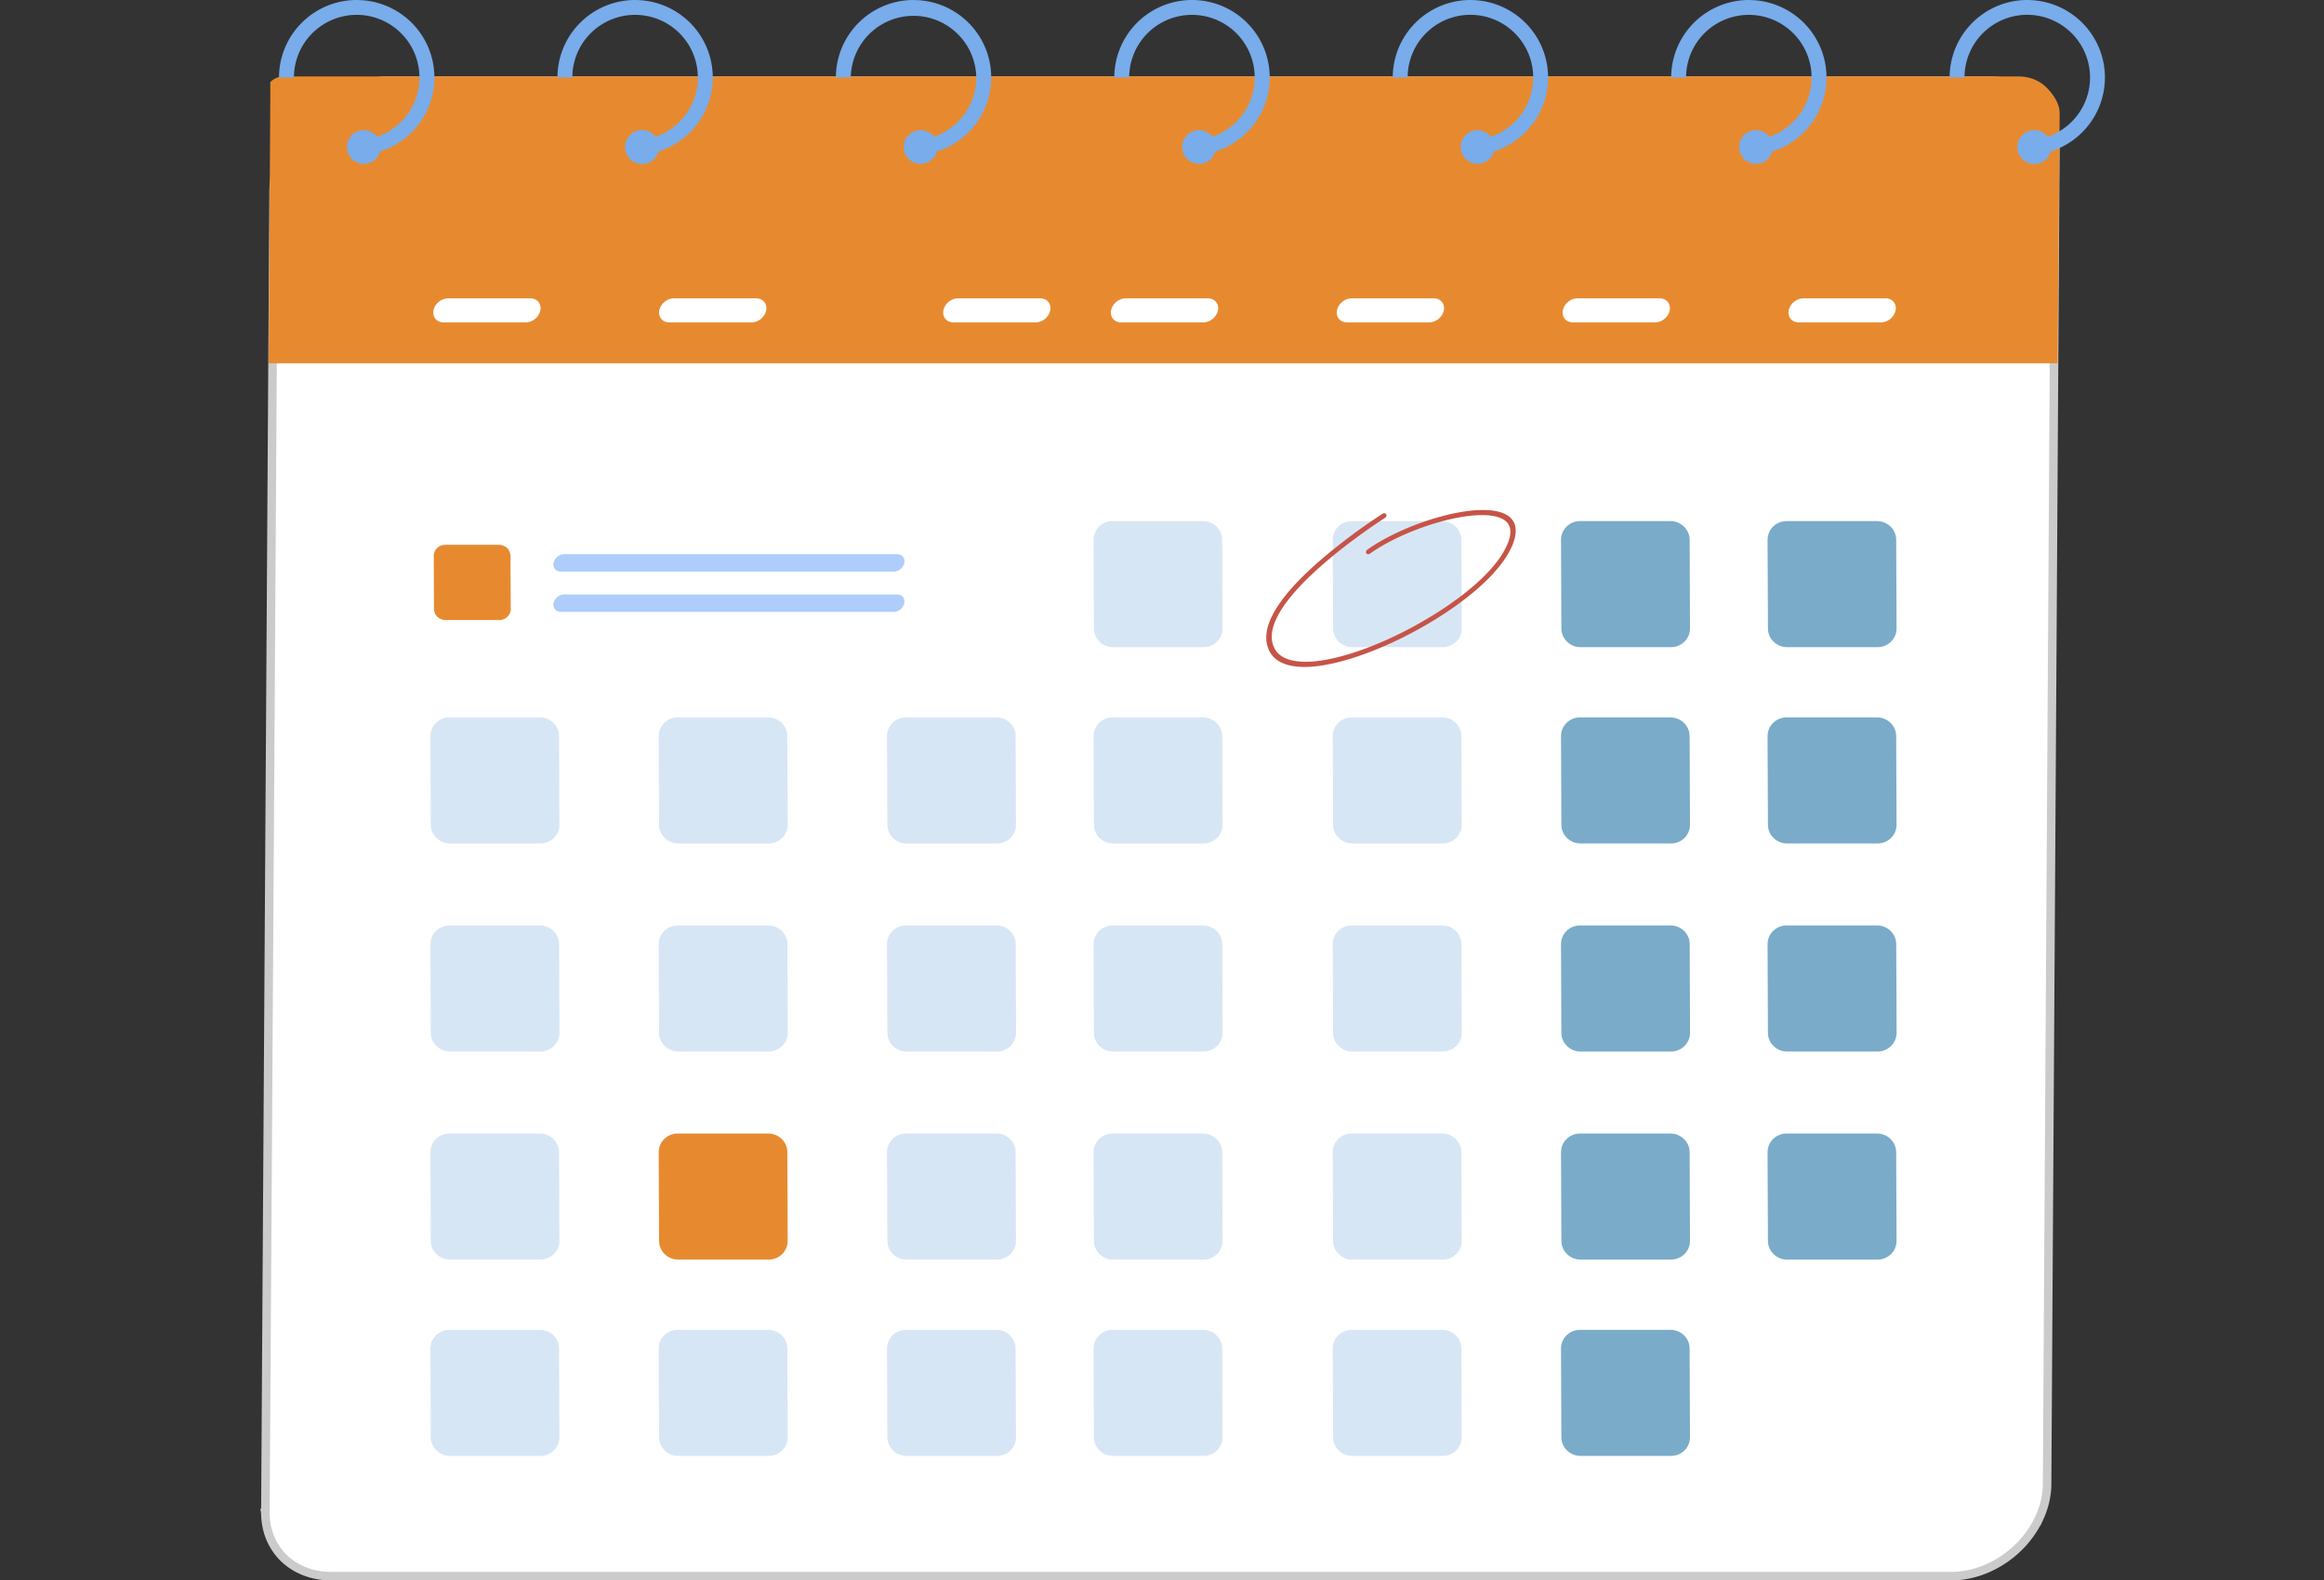 <svg width="272" height="185" viewBox="0 0 272 185" fill="none" xmlns="http://www.w3.org/2000/svg"><rect x="0" y="0" width="272" height="185" fill="#333333" stroke="none"/><path d="M32.025 22.353c.01-1.578.386-3.2 1.1-4.75a14.02 14.02 0 0 1 3.037-4.227 14.571 14.571 0 0 1 4.4-2.903c1.613-.68 3.297-1.033 4.933-1.033h187.356c2.177 0 4.141.75 5.55 2.116 1.408 1.367 2.172 3.266 2.159 5.365l-.97 156.824c-.007 1.315-.32 2.667-.915 3.96a11.675 11.675 0 0 1-2.53 3.523 12.135 12.135 0 0 1-3.668 2.42c-1.344.567-2.748.861-4.112.861H38.77c-2.177 0-4.14-.749-5.55-2.116-1.408-1.367-2.172-3.266-2.159-5.365l-.508.088.508-.088.964-154.675z" fill="#fff" stroke="#CBCBCB"/><path d="M31.443 42.528h209.369l.251-29.203c.011-1.228-.783-2.339-1.605-3.139-.823-.8-1.971-1.238-3.243-1.237H33.159c-.26 0-.529.056-.786.165a2.321 2.321 0 0 0-.7.462c-.058.055-.035.171-.035.556v.874l-.195 31.522z" fill="#E78A2F"/><path d="M121.213 37.74h-9.636c-.38-.002-.715-.15-.933-.414-.218-.263-.301-.62-.231-.993.073-.373.293-.73.613-.994a1.753 1.753 0 0 1 1.093-.414h9.637c.38.001.716.15.934.414.218.264.3.621.229.994-.073.373-.293.73-.613.994a1.75 1.75 0 0 1-1.093.413zm-59.675 0h-9.635c-.38-.001-.715-.15-.934-.413-.218-.264-.3-.62-.23-.994.072-.373.292-.73.611-.994.32-.264.713-.413 1.094-.414h9.635c.38.001.716.15.934.414.218.264.3.621.23.994-.073.373-.293.73-.612.994a1.75 1.75 0 0 1-1.093.413zm26.428 0h-9.635c-.38-.001-.716-.15-.934-.413-.219-.264-.302-.62-.232-.994.073-.373.293-.73.613-.994s.713-.413 1.094-.414h9.635c.38.001.716.15.934.414.218.264.3.621.23.994-.073.373-.293.73-.612.994a1.75 1.75 0 0 1-1.093.413zm52.874 0h-9.635c-.38-.001-.716-.15-.934-.413-.218-.264-.301-.62-.23-.994.072-.373.292-.73.611-.994.32-.264.713-.413 1.093-.414h9.635c.381.001.717.15.935.414.219.264.302.621.231.994-.073.373-.293.73-.613.994-.32.263-.713.412-1.093.413zm26.439 0h-9.635c-.38-.001-.715-.15-.934-.413-.218-.264-.301-.62-.23-.994.072-.373.292-.73.612-.994a1.749 1.749 0 0 1 1.093-.414h9.635c.38.001.716.15.934.414.218.264.301.621.23.994a1.75 1.75 0 0 1-.612.994c-.32.263-.712.412-1.093.413zm26.438 0h-9.635c-.38-.001-.716-.15-.934-.413-.219-.264-.302-.62-.232-.994a1.75 1.75 0 0 1 .613-.994c.32-.264.713-.413 1.094-.414h9.635c.38.001.716.15.934.414.218.264.301.621.23.994a1.75 1.75 0 0 1-.612.994c-.32.263-.712.412-1.093.413zm26.438 0h-9.635c-.38-.001-.716-.15-.935-.413-.218-.264-.302-.62-.231-.994.072-.373.293-.73.612-.994.32-.264.713-.413 1.094-.414h9.635c.38.001.717.15.935.414.218.264.3.621.229.994a1.74 1.74 0 0 1-.612.994 1.75 1.75 0 0 1-1.092.413z" fill="#fff"/><path d="M140.867 98.74h-10.598c-1.225 0-2.231-.982-2.237-2.184l-.042-10.39c-.004-1.201.993-2.184 2.22-2.184h10.598c1.225 0 2.231.983 2.235 2.183l.044 10.39c.003 1.203-.995 2.184-2.22 2.184zm27.992 0h-10.598c-1.225 0-2.231-.982-2.235-2.184l-.044-10.39c-.004-1.201.995-2.184 2.22-2.184H168.8c1.225 0 2.231.983 2.237 2.183l.042 10.39c.004 1.203-.993 2.184-2.22 2.184z" fill="#D7E6F5"/><path opacity=".6" d="M195.578 98.74H184.98c-1.227 0-2.242-.982-2.237-2.184l-.041-10.39c-.006-1.201.993-2.184 2.218-2.184h10.598c1.225 0 2.23.983 2.236 2.183l.042 10.39c.004 1.203-.993 2.184-2.218 2.184z" fill="#2274A6"/><path d="M63.255 98.74H52.657c-1.225 0-2.242-.982-2.237-2.184l-.042-10.39c-.006-1.201.993-2.184 2.218-2.184h10.599c1.224 0 2.241.983 2.236 2.183l.042 10.39c.006 1.203-.993 2.184-2.218 2.184z" fill="#D7E6F5"/><path d="M58.45 72.582h-6.324a1.415 1.415 0 0 1-.943-.386 1.32 1.32 0 0 1-.389-.917l-.026-6.197c-.01-.157.02-.322.086-.48a1.393 1.393 0 0 1 .74-.728c.162-.067.333-.1.498-.095h6.32c.372.015.705.15.946.386.242.236.379.559.39.917l.026 6.197c.01.158-.02.322-.086.48a1.396 1.396 0 0 1-.74.728 1.21 1.21 0 0 1-.498.095z" fill="#E78A2F"/><path d="M89.973 98.74H79.375c-1.225 0-2.242-.982-2.237-2.184l-.041-10.39c-.005-1.201.993-2.184 2.218-2.184h10.598c1.225 0 2.242.983 2.236 2.183l.042 10.39c.006 1.203-.993 2.184-2.218 2.184zm26.719 0h-10.598c-1.225 0-2.231-.982-2.236-2.184l-.042-10.39c-.004-1.201.993-2.184 2.218-2.184h10.598c1.227 0 2.242.983 2.237 2.183l.041 10.39c.006 1.203-.993 2.184-2.218 2.184z" fill="#D7E6F5"/><path opacity=".6" d="M219.753 98.74h-10.598c-1.225 0-2.233-.982-2.237-2.184l-.042-10.39c-.006-1.201.993-2.184 2.218-2.184h10.599c1.224 0 2.232.983 2.236 2.183l.042 10.39c.006 1.203-.993 2.184-2.218 2.184z" fill="#2274A6"/><path d="M140.867 75.76h-10.598c-1.225 0-2.242-.983-2.237-2.184l-.042-10.39c-.004-1.201.993-2.184 2.218-2.184h10.598c1.225 0 2.242.983 2.237 2.184l.042 10.39c.006 1.2-.993 2.184-2.218 2.184zm27.992 0h-10.598c-1.225 0-2.231-.983-2.237-2.184l-.042-10.39c-.004-1.201.993-2.184 2.218-2.184h10.598c1.227 0 2.242.983 2.237 2.184l.044 10.39c.004 1.2-.995 2.184-2.22 2.184z" fill="#D7E6F5"/><path opacity=".6" d="M195.578 75.76H184.98c-1.225 0-2.231-.983-2.235-2.184l-.044-10.39c-.004-1.201.995-2.184 2.22-2.184h10.598c1.225 0 2.231.983 2.237 2.184l.041 10.39c.005 1.2-.994 2.184-2.219 2.184zm24.176 0h-10.598c-1.227 0-2.242-.983-2.236-2.184l-.044-10.39c-.004-1.201.995-2.184 2.22-2.184h10.598c1.225 0 2.23.983 2.236 2.184l.042 10.39c.004 1.2-.993 2.184-2.218 2.184z" fill="#2274A6"/><path d="M140.867 123.097h-10.599c-1.224 0-2.241-.983-2.236-2.184l-.041-10.394c-.006-1.201.993-2.183 2.218-2.183h10.605c1.225 0 2.242.982 2.237 2.183l.042 10.39c-.004 1.205-1.009 2.188-2.226 2.188zm27.992 0h-10.598c-1.225 0-2.242-.983-2.237-2.184l-.041-10.394c-.006-1.201.993-2.183 2.218-2.183h10.605c1.225 0 2.242.982 2.237 2.183l.042 10.39c-.002 1.205-1.009 2.188-2.226 2.188z" fill="#D7E6F5"/><path opacity=".6" d="M195.577 123.097h-10.598c-1.225 0-2.231-.983-2.237-2.184l-.041-10.394c-.004-1.201.993-2.183 2.218-2.183h10.606c1.225 0 2.241.982 2.236 2.183l.042 10.39c-.002 1.205-1.009 2.188-2.226 2.188z" fill="#2274A6"/><path d="M63.254 123.097H52.656c-1.225 0-2.23-.983-2.237-2.184l-.041-10.394c-.004-1.201.993-2.183 2.22-2.183h10.605c1.225 0 2.23.982 2.235 2.183l.044 10.39c-.004 1.205-1.009 2.188-2.228 2.188zm26.718 0H79.374c-1.225 0-2.23-.983-2.236-2.184l-.041-10.394c-.005-1.201.995-2.183 2.22-2.183h10.605c1.225 0 2.23.982 2.237 2.183l.041 10.39c-.004 1.205-1.008 2.188-2.228 2.188zm26.722 0h-10.599c-1.226 0-2.241-.983-2.236-2.184l-.043-10.394c-.004-1.201.995-2.183 2.22-2.183h10.605c1.225 0 2.231.982 2.237 2.183l.042 10.39c-.004 1.205-1.009 2.188-2.226 2.188z" fill="#D7E6F5"/><path opacity=".6" d="M219.752 123.097h-10.598c-1.225 0-2.231-.983-2.237-2.184l-.041-10.394c-.004-1.201.993-2.183 2.218-2.183h10.605c1.225 0 2.231.982 2.235 2.183l.044 10.39c-.002 1.205-1.009 2.188-2.226 2.188z" fill="#2274A6"/><path d="M140.863 147.452h-10.594c-1.225 0-2.231-.983-2.237-2.183l-.042-10.39c-.004-1.201.993-2.184 2.218-2.184h10.598c1.227 0 2.242.983 2.237 2.184l.044 10.39c0 1.2-.999 2.183-2.224 2.183zm27.992 0h-10.594c-1.225 0-2.231-.983-2.237-2.183l-.042-10.39c-.004-1.201.993-2.184 2.22-2.184H168.8c1.225 0 2.231.983 2.235 2.184l.044 10.39c0 1.2-.999 2.183-2.224 2.183z" fill="#D7E6F5"/><path opacity=".6" d="M195.574 147.452H184.98c-1.225 0-2.231-.983-2.235-2.183l-.044-10.39c-.004-1.201.995-2.184 2.22-2.184h10.598c1.225 0 2.231.983 2.237 2.184l.041 10.39c.001 1.2-.996 2.183-2.223 2.183z" fill="#2274A6"/><path d="M63.251 147.452H52.657c-1.227 0-2.242-.983-2.237-2.183l-.042-10.39c-.006-1.201.993-2.184 2.218-2.184h10.599c1.224 0 2.23.983 2.236 2.184l.042 10.39c0 1.2-.997 2.183-2.222 2.183z" fill="#D7E6F5"/><path d="M89.97 147.452H79.376c-1.225 0-2.242-.983-2.237-2.183l-.042-10.39c-.006-1.201.993-2.184 2.218-2.184h10.598c1.225 0 2.242.983 2.237 2.184l.042 10.39c.002 1.2-.997 2.183-2.222 2.183z" fill="#E78A2F"/><path d="M116.689 147.452h-10.595c-1.225 0-2.241-.983-2.236-2.183l-.042-10.39c-.004-1.201.993-2.184 2.218-2.184h10.598c1.225 0 2.242.983 2.237 2.184l.041 10.39c.003 1.2-.996 2.183-2.221 2.183z" fill="#D7E6F5"/><path opacity=".6" d="M219.751 147.452h-10.596c-1.225 0-2.233-.983-2.237-2.183l-.042-10.39c-.006-1.201.993-2.184 2.218-2.184h10.598c1.225 0 2.233.983 2.237 2.184l.042 10.39c.002 1.2-.995 2.183-2.22 2.183z" fill="#2274A6"/><path d="M140.866 170.434h-10.598c-1.225 0-2.23-.983-2.236-2.184l-.042-10.39c-.004-1.203.995-2.185 2.22-2.185h10.598c1.225 0 2.231.982 2.236 2.185l.042 10.39c.004 1.201-.984 2.184-2.22 2.184zm27.994 0h-10.598c-1.226 0-2.241-.983-2.236-2.184l-.044-10.39c-.004-1.203.995-2.185 2.22-2.185H168.8c1.225 0 2.231.982 2.237 2.185l.041 10.39c.005 1.201-.983 2.184-2.218 2.184z" fill="#D7E6F5"/><path opacity=".6" d="M195.578 170.434H184.98c-1.225 0-2.242-.983-2.237-2.184l-.042-10.39c-.005-1.203.994-2.185 2.219-2.185h10.598c1.225 0 2.242.982 2.236 2.185l.042 10.39c.004 1.201-.984 2.184-2.218 2.184z" fill="#2274A6"/><path d="M63.255 170.434H52.656c-1.224 0-2.241-.983-2.236-2.184l-.042-10.39c-.006-1.203.993-2.185 2.218-2.185h10.599c1.224 0 2.241.982 2.236 2.185l.042 10.39c.006 1.201-.993 2.184-2.218 2.184zm26.718 0H79.375c-1.225 0-2.242-.983-2.237-2.184l-.042-10.39c-.004-1.203.994-2.185 2.219-2.185h10.598c1.225 0 2.242.982 2.236 2.185l.042 10.39c.006 1.201-.993 2.184-2.218 2.184zm26.719 0h-10.598c-1.225 0-2.231-.983-2.237-2.184l-.041-10.39c-.004-1.203.993-2.185 2.22-2.185h10.598c1.225 0 2.23.982 2.234 2.185l.044 10.39c.004 1.201-.995 2.184-2.22 2.184z" fill="#D7E6F5"/><path d="M104.609 66.912h-38.98a.862.862 0 0 1-.677-.299.859.859 0 0 1-.166-.72c.052-.27.212-.528.443-.72a1.27 1.27 0 0 1 .792-.297h38.981a.86.86 0 0 1 .676.298c.158.19.218.45.166.72-.052.27-.211.528-.443.72a1.27 1.27 0 0 1-.792.298zm-.005 4.714H65.629a.862.862 0 0 1-.677-.298.859.859 0 0 1-.166-.72c.052-.27.212-.53.443-.72a1.27 1.27 0 0 1 .792-.298h38.975c.276 0 .519.107.677.298.158.19.218.45.166.72-.052.27-.212.529-.443.72a1.265 1.265 0 0 1-.792.298z" fill="#AFCDFB"/><path d="M152.675 78.076c-2.127 0-3.55-.662-4.147-1.947-1.146-2.465.763-5.92 5.687-10.269a68.303 68.303 0 0 1 7.598-5.717.389.389 0 0 1 .119-.052.325.325 0 0 1 .122-.007.27.27 0 0 1 .107.04.244.244 0 0 1 .108.186.326.326 0 0 1-.078.23.402.402 0 0 1-.097.089c-.156.099-15.453 9.845-12.977 15.171.785 1.687 3.137 1.8 4.973 1.596 3.4-.378 8.078-2.135 12.497-4.7 4.587-2.655 8.034-5.646 9.456-8.21.934-1.679.974-2.869.118-3.536-1.104-.862-3.761-.864-7.106 0-3.199.823-6.544 2.306-8.729 3.87a.358.358 0 0 1-.23.057.245.245 0 0 1-.179-.105.265.265 0 0 1-.033-.21.384.384 0 0 1 .132-.202c2.259-1.617 5.702-3.146 8.995-3.992 3.574-.916 6.342-.889 7.595.087.741.579 1.34 1.784-.023 4.237-1.489 2.683-5.038 5.784-9.752 8.508-4.517 2.615-9.298 4.401-12.792 4.795-.458.052-.913.08-1.364.081z" fill="#C65447"/><path d="M41.745 0a9.106 9.106 0 0 0-6.425 2.66 9.076 9.076 0 0 0-2.666 6.412h1.75c0-1.945.774-3.81 2.151-5.184a7.35 7.35 0 0 1 10.386 0 7.326 7.326 0 0 1 2.151 5.184 7.213 7.213 0 0 1-.374 2.32 7.348 7.348 0 0 1-4.565 4.609 7.215 7.215 0 0 1-1.984.392v1.747a9.087 9.087 0 0 0 7.304-4.275A9.062 9.062 0 0 0 47.67 2.189 9.097 9.097 0 0 0 41.752.004L41.744 0z" fill="#78ACEA"/><path d="M44.554 17.207a1.97 1.97 0 0 1-2.368 1.93 1.974 1.974 0 0 1-1.56-2.194 1.97 1.97 0 0 1 2.087-1.7 1.974 1.974 0 0 1 1.84 1.964zM74.332 0a9.104 9.104 0 0 0-6.424 2.66 9.073 9.073 0 0 0-2.665 6.412h1.745a7.323 7.323 0 0 1 3.979-6.517 7.354 7.354 0 0 1 7.625.544 7.334 7.334 0 0 1 3.01 7.017 7.343 7.343 0 0 1-6.852 6.277v1.747a9.087 9.087 0 0 0 7.304-4.275 9.062 9.062 0 0 0-1.805-11.676A9.098 9.098 0 0 0 74.332.004V0z" fill="#78ACEA"/><path d="M77.14 17.207a1.989 1.989 0 0 1-2.383 1.955 1.992 1.992 0 0 1-1.584-2.21 1.987 1.987 0 0 1 2.102-1.725 1.993 1.993 0 0 1 1.864 1.98zM106.919 0a9.105 9.105 0 0 0-6.424 2.66 9.075 9.075 0 0 0-2.664 6.412h1.742a7.329 7.329 0 0 1 2.193-5.11 7.352 7.352 0 0 1 10.305 0 7.325 7.325 0 0 1 2.192 5.11 7.18 7.18 0 0 1-.374 2.32 7.343 7.343 0 0 1-4.563 4.609 7.227 7.227 0 0 1-1.986.392v1.747a9.087 9.087 0 0 0 7.304-4.275 9.06 9.06 0 0 0-1.803-11.675 9.098 9.098 0 0 0-5.916-2.186L106.919 0z" fill="#78ACEA"/><path d="M109.728 17.207a1.974 1.974 0 0 1-2.372 1.934 1.977 1.977 0 0 1-1.563-2.199 1.977 1.977 0 0 1 3.935.264zM139.505 0a9.102 9.102 0 0 0-6.422 2.66 9.075 9.075 0 0 0-2.665 6.412h1.745a7.322 7.322 0 0 1 3.979-6.517 7.354 7.354 0 0 1 7.625.544 7.329 7.329 0 0 1 1.403 10.64 7.347 7.347 0 0 1-5.246 2.654v1.747a9.032 9.032 0 0 0 2.323-.41 9.083 9.083 0 0 0 4.99-3.864 9.065 9.065 0 0 0-1.807-11.685A9.096 9.096 0 0 0 139.505 0z" fill="#78ACEA"/><path d="M142.311 17.207a1.972 1.972 0 0 1-3.582 1.14 1.965 1.965 0 0 1 .361-2.665 1.976 1.976 0 0 1 2.689.18c.341.365.532.845.532 1.345zM172.094 0a9.105 9.105 0 0 0-6.424 2.66 9.076 9.076 0 0 0-2.665 6.412h1.747a7.337 7.337 0 0 1 7.869-7.318 7.354 7.354 0 0 1 6.23 4.43A7.325 7.325 0 0 1 174.497 16a7.185 7.185 0 0 1-1.982.392v1.747a9.087 9.087 0 0 0 7.302-4.275 9.06 9.06 0 0 0-1.803-11.675 9.098 9.098 0 0 0-5.916-2.186L172.094 0z" fill="#78ACEA"/><path d="M174.903 17.207a1.968 1.968 0 0 1-.942 1.68 1.974 1.974 0 0 1-2.986-1.944 1.97 1.97 0 0 1 2.087-1.7 1.975 1.975 0 0 1 1.841 1.964zM204.684 0a9.108 9.108 0 0 0-6.425 2.66 9.077 9.077 0 0 0-2.666 6.412h1.745a7.322 7.322 0 0 1 3.979-6.517 7.352 7.352 0 0 1 10.116 3.63 7.319 7.319 0 0 1-1.088 7.555 7.344 7.344 0 0 1-5.246 2.653v1.747a9.087 9.087 0 0 0 7.304-4.275A9.06 9.06 0 0 0 210.6 2.19a9.098 9.098 0 0 0-5.916-2.186V0z" fill="#78ACEA"/><path d="M207.492 17.207a1.968 1.968 0 0 1-.942 1.68 1.974 1.974 0 0 1-2.986-1.944 1.973 1.973 0 0 1 3.928.263zM237.269 0a9.106 9.106 0 0 0-6.423 2.66 9.078 9.078 0 0 0-2.664 6.412h1.743a7.337 7.337 0 0 1 7.87-7.318 7.353 7.353 0 0 1 6.229 4.43A7.325 7.325 0 0 1 239.67 16a7.185 7.185 0 0 1-1.982.392v1.747a9.089 9.089 0 0 0 7.305-4.276 9.063 9.063 0 0 0-1.806-11.676 9.098 9.098 0 0 0-5.918-2.184V0z" fill="#78ACEA"/><path d="M240.08 17.207a1.986 1.986 0 1 1-3.955-.253 1.984 1.984 0 0 1 2.096-1.72 1.98 1.98 0 0 1 1.859 1.973z" fill="#78ACEA"/></svg>